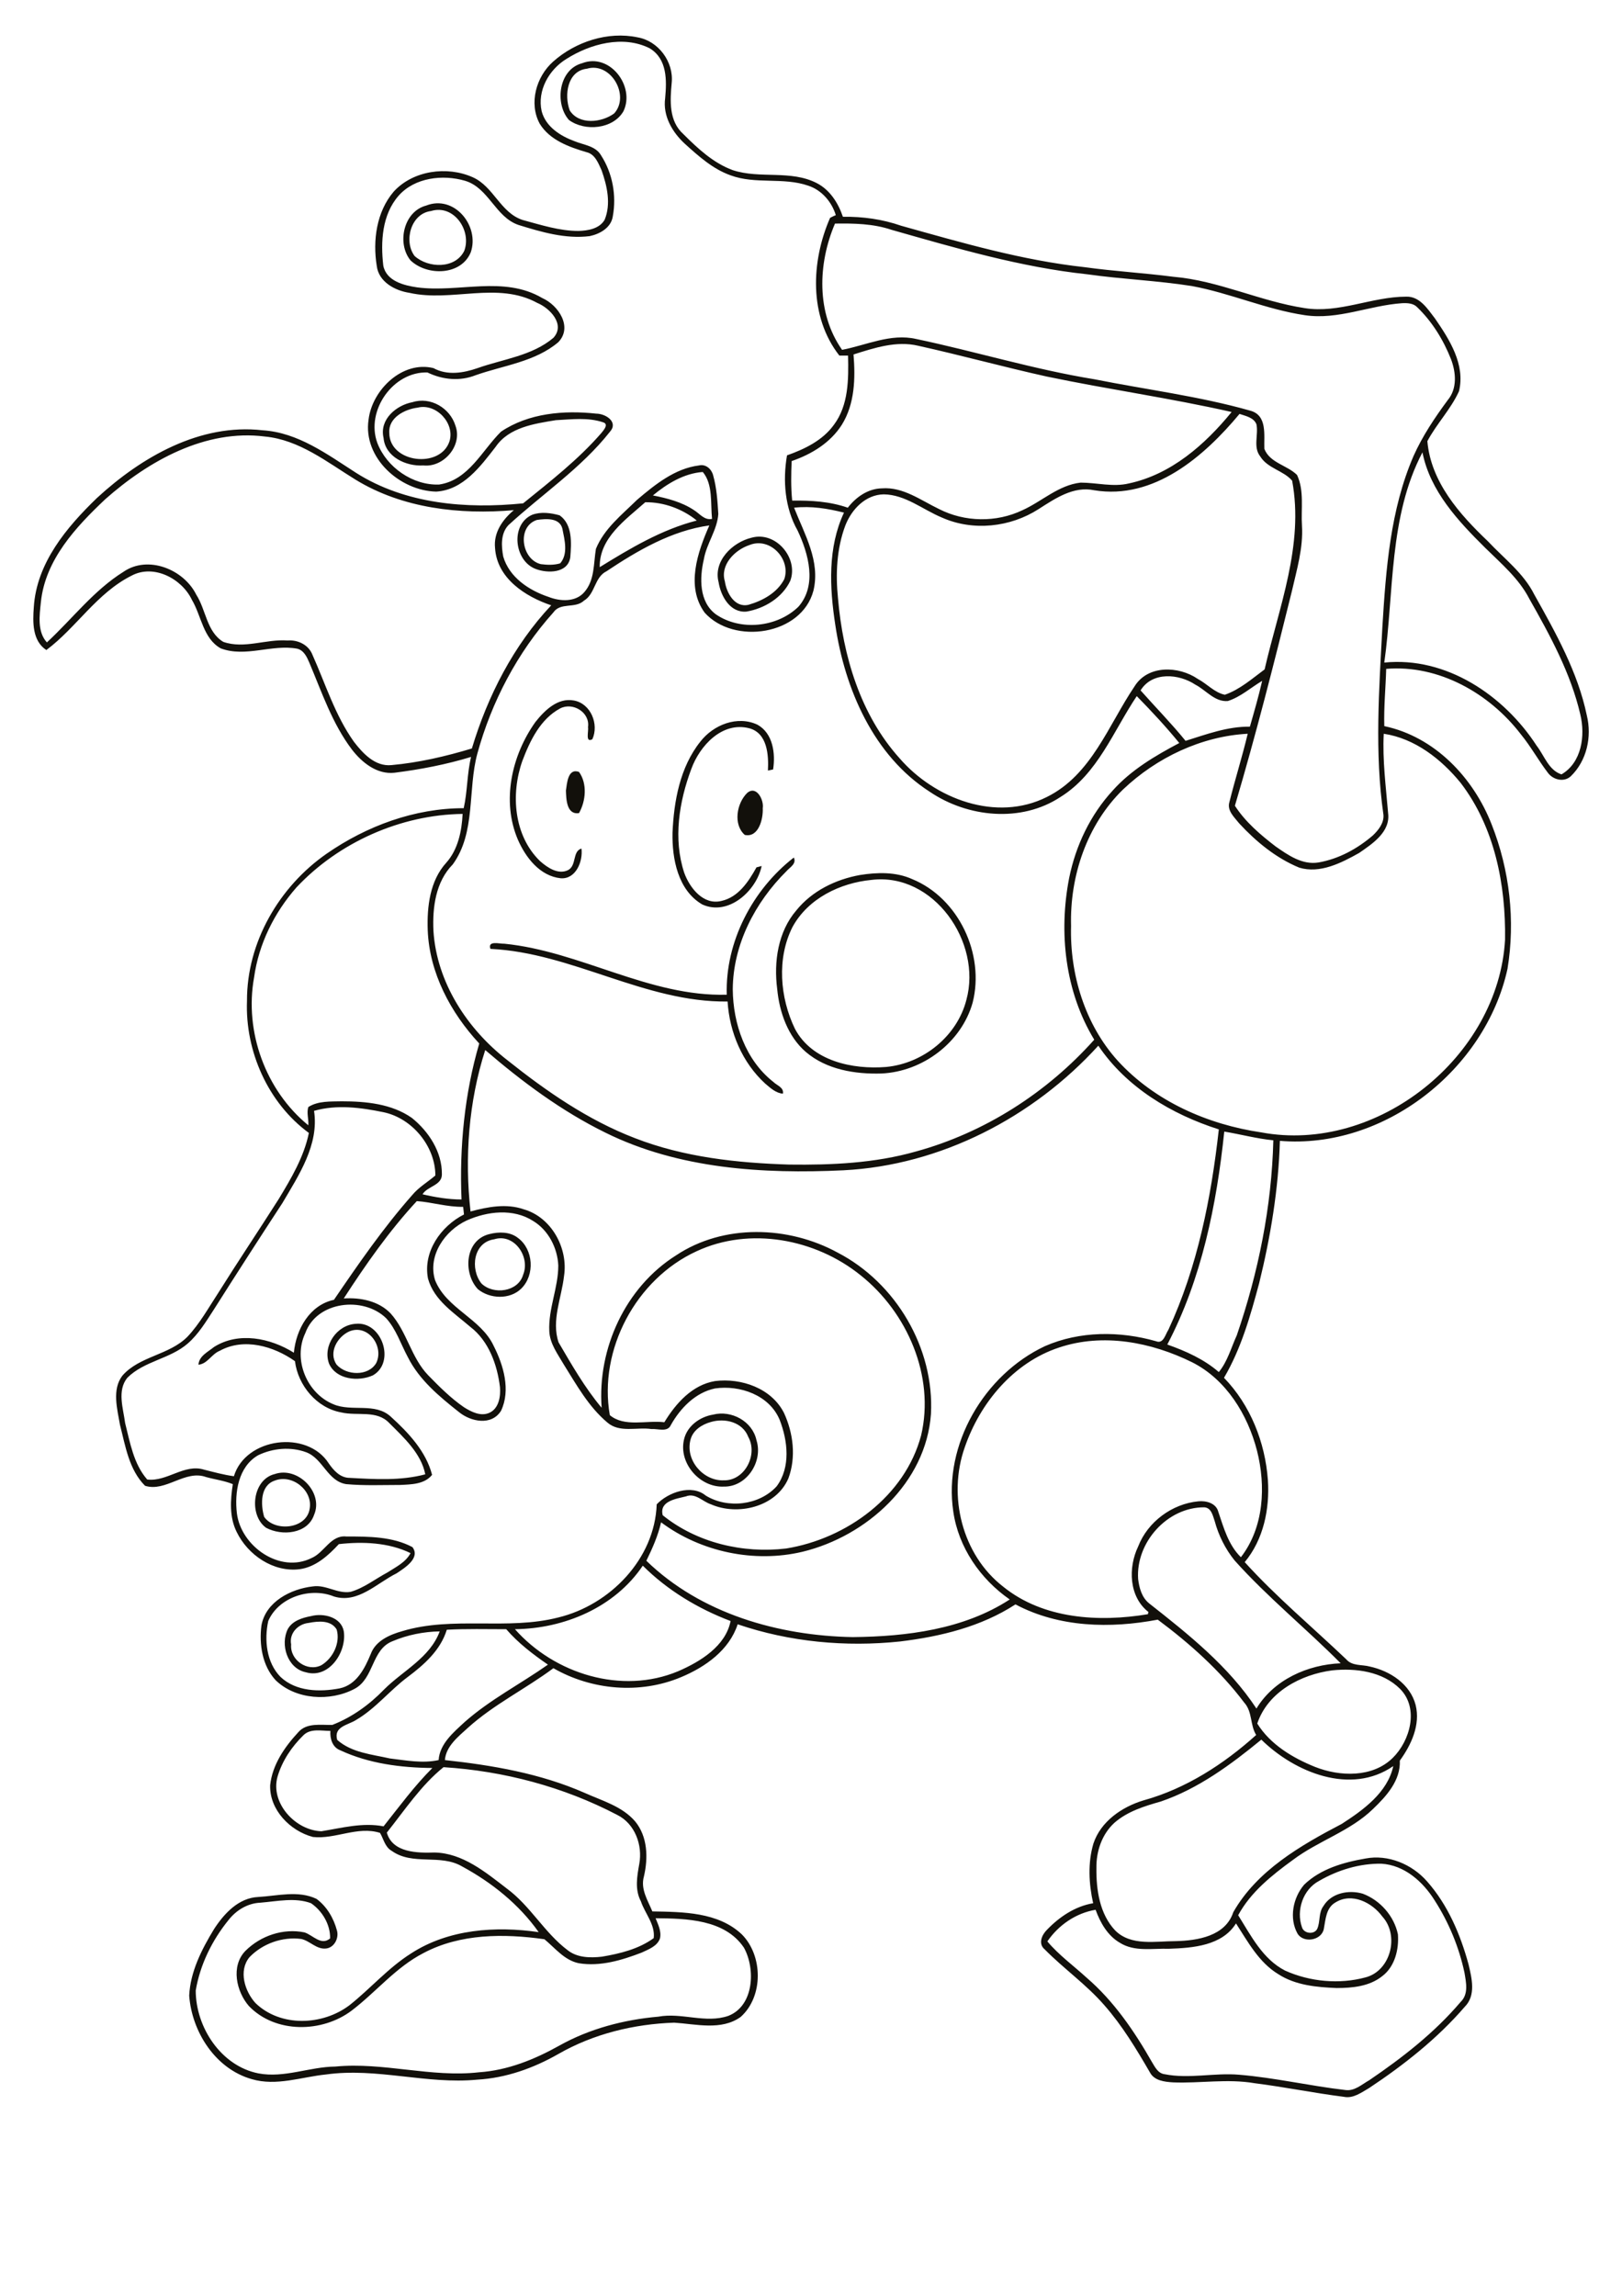 <?xml version="1.0" encoding="utf-8"?>
<!-- Generator: Adobe Illustrator 21.0.2, SVG Export Plug-In . SVG Version: 6.00 Build 0)  -->
<svg version="1.2" baseProfile="tiny" id="Layer_1" xmlns="http://www.w3.org/2000/svg" xmlns:xlink="http://www.w3.org/1999/xlink"
	 x="0px" y="0px" viewBox="0 0 595 842" overflow="scroll" xml:space="preserve">
<path fill="#12100B" d="M113.2,595.2c-3.9,0.4-7.2,3.8-6.4,7.9c-0.5,5.7,6,10.2,11.1,7.6c4.3-2.6,7-8.2,5.6-13.1
	C121.4,594.1,116.8,594.5,113.2,595.2 M114.1,592.7c4.5-1.2,11,0.3,12,5.5c1.2,7.6-5.4,17.6-13.9,15.1c-6.8-1.4-9.5-10.2-6.6-15.9
	C107.3,594.4,110.9,593.3,114.1,592.7 M100.8,543c-5.4,1.8-5.2,8.8-3.9,13.3c3.9,5.6,15.6,4.5,16.7-3
	C114.8,546.6,107.2,540.5,100.8,543 M100.8,540.6c8.4-2.9,18,6.7,14.4,15c-2.4,7-11.8,7.8-17.6,4.7
	C91.2,555.7,92.5,542.6,100.8,540.6 M260.8,521.5c-3.3,0.9-6.6,3-7.5,6.5c-2,7.4,4.6,15.2,12.2,14.9c7.7,0.2,12.6-9.4,9-15.9
	C272.4,521.5,265.9,520,260.8,521.5 M261.6,518.8c6.7-1.7,14.4,2.4,15.9,9.4c2.5,7.8-3.6,17.2-12,17c-8.8,0.4-16.6-8.6-14.6-17.2
	C252,523,256.7,519.6,261.6,518.8 M128.1,488.3c-4.4,2-7.7,7.8-4.6,12.2c3.6,4,11.6,4.3,14.5-0.6C141,493.8,135,485.4,128.1,488.3
	 M130.5,485.5c9.6-1,14.7,14.1,6.3,18.9c-5.3,2.4-13.5,1.6-16.1-4.3C118.3,493.5,123.6,485.9,130.5,485.5 M181.3,454.5
	c-7.7,1.1-8.9,10.9-4.7,16.2c4.4,4.3,13.5,3.1,15.3-3.2C194.6,460.9,188.6,452.2,181.3,454.5 M179.5,452.6c3.5-0.9,7.6-0.9,10.5,1.4
	c5.7,4.2,6.3,13.6,1.2,18.6c-4.2,4.1-11.5,3.8-15.9,0.2C169.8,466.9,170.5,454.8,179.5,452.6 M319.7,322.7
	c-11.5,1.1-23.3,6.8-29,17.3c-5.8,11.5-4.6,25.9,0.9,37.3c6.3,11.9,21.2,15,33.5,14c13.6-1.3,26-11.3,29.4-24.6
	C360.3,345.6,342.5,319.9,319.7,322.7 M315.5,320.9c6.3-1,13.1-1.2,19.1,1.5c17.1,7,26.7,27.6,22.2,45.3
	c-4.1,14.6-18.3,25.3-33.4,26c-9.7,0.3-20.2-1.4-27.8-7.9c-6.6-5.7-9.7-14.6-10.5-23.1c-1.3-10,0.3-21,7-28.8
	C297.9,326.7,306.6,322.5,315.5,320.9 M266.6,364.8c-0.6-19.4,9.5-38.6,24.6-50.3c1.1,2.3-1.5,3.6-2.7,5
	c-11.5,11.4-19.6,26.9-19.7,43.3c0.1,12.7,4.7,26,14.9,34c1.3,1.3,3.9,2,3.5,4.3c-2.6-0.2-4.6-2.1-6.5-3.7
	c-8.4-7.7-13.1-18.8-13.8-30.1c-30.3,0.4-57-17.9-87-19.3c-1.1-3.2,3.4-1.8,5.1-1.9C213,348.9,238.2,365.6,266.6,364.8 M274.1,290.8
	c3.4-2.9,6.2,2.6,5.7,5.6c0.2,3.9-1.5,10.9-6.6,9.8C268.9,302.4,270.2,294.6,274.1,290.8 M207.6,289.9c0.4-2.6,0.7-8.3,4.8-6.8
	c3.1,4.3,2.5,10.7,0,15.1C207.8,298.9,207.7,293,207.6,289.9 M256.9,272c4.8-6.2,13.6-9.7,21-6.2c5.7,3.2,6.6,10.6,5.7,16.4
	c-0.5,0.1-1.4,0.3-1.9,0.4c0.3-5.7-0.2-13.7-6.8-15.5c-10-2.6-18.2,6.4-21.3,14.9c-4.5,12-6.7,25.7-2.6,38.1c2,5.5,7,12,13.7,10.3
	c6.2-1.4,9.9-7.1,12.8-12.3c0.5-0.1,1.4-0.4,1.9-0.5c-1.9,9.1-12.2,18.5-21.8,14.1c-8.9-5.2-11.1-16.7-10.9-26.3
	C247.2,293.9,249.4,281.4,256.9,272 M196.4,264.8c3.4-4.3,8.2-9,14.1-7.9c6.2,1.1,9.3,8.7,6.8,14.2c-2.7,1.5-1.3-3-1.6-4.4
	c0.8-5.4-5.5-9.3-10.2-6.9c-7.3,3.9-11.1,11.9-13.9,19.3c-4.3,12.2-3.1,27.4,6.5,36.7c2.7,2.4,6.7,5.1,10.3,3.3
	c3.2-1.7,1.5-6.9,4.9-7.9c0.6,4.6-2,11.3-7.6,10.9c-7.6-0.8-12.8-7.5-15.7-14.1C183.9,293.8,187.7,277,196.4,264.8 M274.9,199.9
	c-5.4,1.8-10.8,7.3-9,13.3c0.6,4.2,3.6,9.8,8.7,8.6c5.2-1.5,10.5-4.4,13.1-9.4C290.2,205.1,282.5,196.8,274.9,199.9 M275.7,197.2
	c8.9-2.5,17.3,7.5,14.2,15.8c-2.9,6.2-9.5,10.2-16.1,11.3c-6,0.5-9.4-5.7-10.2-10.8C261.6,205.8,268.6,198.9,275.7,197.2
	 M196.9,190.7c-7.4,2.5-5.6,14.5,1.5,16.2c2.3,0.3,4.8,0.4,7.1-0.3c3-3.5,1.6-8.6,0.8-12.7C205.3,189.8,200.2,190.2,196.9,190.7
	 M195.2,188.8c3.2-1.2,6.9-0.7,10.1,0.2c4.8,3.4,4.3,10.2,3.9,15.4c-0.9,5.9-8.3,5.9-12.6,4.3C188.6,205.8,187.1,192.4,195.2,188.8
	 M153.2,149.5c-4.8,0.6-10.8,3.7-10.4,9.3c0.1,11,18.8,13.2,22.1,3C166.9,155.2,160,147.8,153.2,149.5 M151.3,147.5
	c6.6-2.1,13.8,2.1,15.8,8.7c2.6,7.2-4.3,15.3-11.8,14.5c-6.3,0.4-14-3.1-14.6-10.1C139.1,153.8,145.4,148.6,151.3,147.5 M158.1,77.4
	c-7.4,0.9-10.1,11.1-6,16.5c5,4.5,14.9,4.8,18.2-1.9C173.1,84.6,166.5,74.8,158.1,77.4 M156.3,75.4c10.4-4.1,19.7,7.5,16.4,17.1
	c-3.5,8.6-16,8.8-22.1,3C145.5,89.3,148,77.6,156.3,75.4 M215.3,25.2c-7.2,0.8-8.4,9.7-6.3,15.3c3.4,5.4,11.7,4.5,16.3,1.1
	C231.2,35.1,224.1,22.6,215.3,25.2 M213.5,23.2c10.2-4,19.6,8.5,15.2,17.6c-3.8,6.6-14.2,7.5-20,3.2C203.4,38,204.9,25.5,213.5,23.2
	 M95.5,697.8c-4.7,0.2-8.9,2.8-11.7,6.4c-6,7.4-10.4,16.3-12,25.8c0,13.5,9.3,27.7,23,30.4c9.5,1.8,18.7-2.4,28.2-2.5
	c17.7-1.7,35.1,4.1,52.7,2.1c10.5-0.7,20.4-4.7,29.5-9.8c11.1-6.2,23.7-9.5,36.3-10.6c8.6-1.6,17.3,2.6,25.7-0.3
	c9.4-3.7,10-17.2,5.7-25c-7-10.4-21.1-10.7-32.4-10.8c0.9,2.3,2.2,4.8,1.6,7.4c-1,2.9-4.2,4-6.7,5.2c-7.3,2.8-15.2,5.2-23.1,3.9
	c-5.3-1.1-8.7-5.6-12.6-8.8c-14.8-2.1-30.9-2.1-44.4,5.1c-10.1,5.2-17.3,14.2-26.2,21c-10.9,8.3-28.1,8.5-37.8-1.6
	c-4.6-5.3-6.7-14.6-1.3-20.2c5.6-5.6,13.9-8.4,21.7-6.8c3.1,1,6.1,5,9.4,2.2c0.1-5.1-2.9-10.1-7-12.9
	C108.3,695.8,101.7,697.3,95.5,697.8 M483.9,689.8c-5.9,3.1-8.5,10.8-6.3,17c0.7,2.4,4.5,2.8,5.6,0.6c1.2-2.7,0.4-5.9,2.3-8.4
	c2.9-4.8,9.3-6,14.4-4.5c6.4,2.4,11.5,8.2,12.9,14.9c0.4,5.5-1.1,11.8-5.7,15.3c-4.7,3.8-11,4.4-16.8,4.4c-7.3-0.3-15.1-1-21.4-5.1
	c-7.1-4.3-11.1-11.8-15.5-18.6c-5.1,8.2-15.8,9-24.6,9.3c-6-0.2-12.6,1.2-18-2.2c-4.5-2.6-7.2-7.4-8.9-12.1
	c-7.2,1.2-13.6,5.6-17.7,11.6c4.2,5,9.6,8.9,14.4,13.3c10,8.6,17.5,19.6,24,31c1.1,1.8,2.2,4.1,4.6,4.4c9,1.8,18.3-0.6,27.4,0.2
	c13.1,1.1,25.9,4.1,38.9,5.6c3.4,0.5,6.1-2.1,8.8-3.6c12.2-8.3,23.9-17.4,33.5-28.7c3-2.9,2-7.2,1.4-10.8c-2-9.3-5.7-18.3-10.9-26.4
	c-4.3-6.9-11.1-13-19.6-13.5C498.7,683.4,490.8,685.8,483.9,689.8 M141.9,672.1c2.1,7.4,11.2,7.5,17.5,7.3
	c10.3,0.2,18.7,7.2,26.5,13.2c8.6,6.3,13.8,16.2,22.3,22.6c3.5,2.8,8.3,2.9,12.6,2.4c6.6-1.1,13.5-2.8,19-6.8c0.6-5-3.2-9-4.7-13.5
	c-2.3-4.3-1.4-9.2-0.6-13.7c1.3-6.9-1.6-14.8-8.1-18c-19.7-10.3-41.6-16.1-63.7-17.5C154.5,654.7,148.5,663.8,141.9,672.1
	 M425.8,660.7c-6,1.7-12.2,3.6-17,7.8c-4.6,4.2-6.7,10.5-6.6,16.6c-0.1,8,1.2,16.9,6.9,22.9c5.8,5.8,14.8,3.9,22.2,3.9
	c8-0.2,18.2-1.8,21.1-10.6c8.7-15.3,24.7-24.5,39.8-32.4c7.9-5.1,16.8-11.5,18.9-21.2c-15.6,10.8-36.2,2.3-48.4-9.7
	C451.6,647.1,439.6,656,425.8,660.7 M111.3,636.4c-4.3,4.2-7.8,9.4-9.5,15.2c-2.7,9.7,6.6,19.7,16.1,20c7.5-1.2,15.1-3.3,22.8-1.8
	c5.8-7.3,11.3-14.8,17.9-21.4c-11.5-0.1-23.3-1.6-33.8-6.5c-2.9-1.1-3.8-4.3-3.6-7.1C117.9,634.8,113.9,633.8,111.3,636.4
	 M488.7,612.6c-11.5,1.5-23.6,7.9-27.5,19.5c4.8,7.7,13,12.6,21.2,15.9c9.1,3.6,21.1,4,28.5-3.3c6.4-6.3,9.7-18.2,2.7-25.3
	C507.2,613,497.3,611.7,488.7,612.6 M163.9,597.7c-2.3,7.5-8.3,12.8-14.3,17.3c-6.6,4.9-11.8,11.6-19,15.8c-3,1.9-8.3,2.4-6.9,7.3
	c5.3,4.7,12.7,5.3,19.3,6.8c5.9,0.7,12,1.9,17.9,0.6c0.4-6,5.5-10.2,9.6-14c9.3-8.2,20.4-13.9,30.5-21c-5.5-3.8-10.9-7.9-15.3-13
	C178.4,597.5,171.1,597.3,163.9,597.7 M235.8,574.2c-10.3,15.3-28.8,23.1-46.9,23.3c14.5,16.4,39.2,24.1,59.9,15.4
	c8.1-3.5,17.4-9.2,19.2-18.4C256.1,590,244.8,583.2,235.8,574.2 M417.5,579.1c0.4,3.2,1.3,6.7,4,8.9c14.5,11.4,29.2,23.1,39.4,38.6
	c6.4-10.6,18.8-16.1,30.9-16.6c-12.7-12.8-26.8-24.2-38.9-37.7c-3.4-4.2-5.9-9.2-7.3-14.4c-0.7-2-1.2-4.9-3.8-5.1
	C428.2,552.7,416.6,565.7,417.5,579.1 M388.5,494.2c-16.7,5.5-29,20.3-34.6,36.6c-6.3,17.8-1,39.4,14.1,51.1
	c14.7,11.9,35.1,13.1,53.1,10.1c0-0.2,0.1-0.6,0.2-0.8c-7.2-5.6-7.5-16.3-3.8-24c3.5-9.1,12.5-15.7,22.1-16.6
	c2.9-0.3,6.5,0.7,7.3,3.8c2,5.9,3.7,12.2,8.3,16.7c8.5-11,9.2-26.1,5.9-39.1c-3.4-13.2-11.3-26.1-23.8-32.4
	C422.3,492.2,404.6,488.8,388.5,494.2 M255.5,458.9c-22.2,10.2-36,36.1-31.8,60.1c5.4,4.5,13.4,1.8,20,2.6
	c4.2-6.9,10.2-13.7,18.6-15.1c9.6-1.2,20.7,2.6,25.3,11.7c3.4,7.4,4.5,16.2,1.6,24c-4.5,10.5-18.6,13.8-28.4,9.5
	c-3.1-1-5.7-4.3-9.2-2.9c-3.6,0.9-9.8,1.7-8.5,6.9c12.5,10.1,29.4,14.1,45.3,12.2c22.2-3.6,43.6-19.2,49.5-41.5
	c5.1-21.7-5.1-45.1-22.2-58.7C299.1,454.3,275,449.8,255.5,458.9 M171.2,447.6c-8,3.7-14.4,12.9-11.6,21.9
	c4.2,10.5,16.8,14,21.5,24.1c3.6,7.1,6.3,16.2,2.7,23.8c-3.5,5.6-11.1,4-15.4,0.5c-7.2-5.7-14.6-11.8-18.8-20.2
	c-2.6-4.8-4.3-10.3-8-14.3c-8.4-8.1-25.4-6.2-29.6,5.5c-4.6,9.6,0.5,22.1,10.3,26.1c6.7,2.9,15.3-0.8,21.1,4.6
	c6.4,5.8,12.9,12.7,15.1,21.3c-2.8,3.5-7.7,3.5-11.7,3.7c-6.6,0-13.2,0.3-19.8-0.3c-6.9-1.1-8.5-9.4-14.7-11.7
	c-5.7-2.1-12.2-1.5-17.6,1.1c-7.3,4.2-8.7,13.7-7.8,21.3c1.5,12.1,15.8,22.2,27.4,16.4c4.7-2,7-8.5,12.7-7.9c8.2,0,17,0,24.3,3.9
	c3,4-2.8,7.6-5.8,9.6c-7.3,3.6-14.2,11.2-23,8.5c-8.6-3.5-20.3,0.2-24.1,9c-1.5,6.9-0.7,15.2,4.5,20.5c5.7,5.4,14.4,5.6,21.7,4.2
	c6.2-1.3,9.2-7.3,11.4-12.6c1.8-4.9,7-7.1,11.6-8.4c18.6-5.6,38.5-0.2,57.2-5c19-4.6,35.4-21.5,36.1-41.5c4.2-4.4,12.8-7.5,18-3.2
	c8,4.9,19.6,3.6,26-3.4c5.2-7,4.1-16.7,1.1-24.4c-3.8-9.1-14.6-12.8-23.7-11.5c-7.2,1.5-12.7,7.2-16.2,13.4
	c-1.2,2.8-4.8,1.3-7.1,1.5c-5.4-0.8-11.7,1.5-16.2-2.4c-6.9-5.8-11.3-13.8-16-21.3c-2.2-3.8-5.1-7.6-5.3-12.2
	c-0.4-8.2,3.3-15.9,3.3-24.1c-0.3-6.4-3.6-12.9-9.2-16.3C188.3,443.1,178.8,444.2,171.2,447.6 M126.1,476.2
	c6.1-0.4,12.8,0.9,17.2,5.5c6,6.7,7.5,16.2,13.8,22.7c4.1,4.2,8.3,8.4,13.1,11.7c2.7,1.7,6.2,3.5,9.4,2c3.4-1.6,4.1-6,3.8-9.4
	c-1-8.2-4.1-16.9-10.9-22.1c-5.9-5.1-13.3-9.7-15.5-17.7c-1.9-9.8,4.7-19.2,13.2-23.5c-0.1-0.9-0.2-1.9-0.3-2.8
	c-5.8,0.1-11.4-1.7-17-2.1C142.8,451.4,134.2,463.7,126.1,476.2 M449.1,415c-2.8,26.8-8.3,54.1-20.9,78.1
	c6.8,2.4,13.5,5.4,18.9,10.1c3.2-3.9,4.5-8.9,6.6-13.5c7.9-23,12.8-47.2,13.4-71.5C461,417.6,455.1,416,449.1,415 M115.2,407.4
	c1.9,12.4-5.6,23.6-11.6,33.8c-8.5,13-17,26.2-25.3,39.3c-2.8,4.3-5.5,8.8-9.4,12.2c-6.5,5.7-16,6.4-22.2,12.6
	c-3.8,4.7-1.5,11.2-0.8,16.6c1.8,7.1,3.1,15,8.1,20.7c7.3,0.9,13.6-5.9,20.9-3.6c3.6,0.9,7.2,1.9,10.9,2.4
	c4.3-14.2,26.9-17.1,34.8-4.7c1.8,2.6,4.2,5.3,7.7,5.3c9.2,0.5,18.7,1.1,27.7-1.3c-1.5-7.7-7.9-13.5-13.2-18.8
	c-4.6-4.9-11.7-2.5-17.6-3.9c-9-1.6-15.9-9.9-17-18.8c-7.8-5.5-18.7-8.7-27.6-3.8c-3,1.2-4.5,4.8-7.8,5.1c0.2-3.2,3.5-4.7,5.7-6.5
	c9-5.7,20.7-3.3,29.3,2.1c0.8-8.6,5.8-17.5,14.7-19.4c9-13.2,18.1-26.4,28.7-38.4c2.4-2.9,5.7-4.8,8.5-7.2c0-10.7-8.5-21-19-23.2
	C132.4,406.2,123.6,405,115.2,407.4 M309.4,429.2c-29.5,1.4-60.4-0.5-87.3-13.8c-16.1-7.9-30.6-18.7-44.1-30.3
	c-6.1,18.9-7.6,39.5-5.4,59.2c6.3-1.7,13.2-3,19.5-0.8c10.2,2.9,16.4,14.3,14.8,24.5c-0.9,8-4.7,16.3-2,24.3
	c4.8,8.2,9.6,16.6,15.8,24c-1.6-21.7,8.7-44.2,27.3-55.9c17.4-11.6,41.2-10.9,59.3-1c21.4,11.1,35.5,35.1,34.2,59.2
	c-1.8,25.2-23.6,44.8-47.1,50.5c-17.7,4.2-37.3,0.1-51.9-10.8c-1.1,4.9-3.2,9.6-5.4,14.1c20,19.4,48.4,27.5,75.7,28
	c19.7-0.2,40.7-2.8,57.6-13.8c-10.8-7.5-18.8-19.1-20.7-32.2c-3.7-24.6,11.3-50.2,33.6-60.7c12.8-5.6,27.5-5.6,40.8-1.8
	c2.7,1.1,3.4-2.6,4.5-4.2c10.7-23.1,15.7-48.4,18.5-73.5c-17.3-5.5-33.9-15.4-44.2-30.7C379,409.8,345,427.4,309.4,429.2
	 M108.8,325.4c-8.2,9.3-13.9,20.8-15.6,33.1c-3.6,19.8,4.2,41.4,19.9,54.2c0.2-2.2-0.7-4.5,0-6.7c3.6-2.3,8.2-2,12.3-2.1
	c8.8,0,18.3,0.9,25.7,6.1c6.2,5,11.1,12.5,11,20.7c0,4.1-5.3,4.3-7.1,7.3c4.7,1.1,9.5,1.9,14.3,1.9c-0.8-19.2,1.1-38.8,6.5-57.2
	c-10.5-11.3-18.3-25.9-18.9-41.6c-0.3-8.6,0.8-18.1,6.8-24.7c4.3-4.8,5.7-11.6,6-17.9C147,298.8,124.3,308.9,108.8,325.4
	 M411.9,289.6c-13.2,12.9-19.5,31.7-19,50c-0.5,17.7,5.1,36.1,17.1,49.4c13.6,14.9,33,23.4,52.7,26.3c42.5,7.9,87-27.7,89.4-70.7
	c0.3-20.1-3.8-41.2-16.3-57.5c-7.1-8.7-16.8-16.3-28.2-18c-0.5,9.7,0.8,19.4,1.6,29.1c0.9,6.9-5.7,11.2-10.6,14.6
	c-6.6,3.7-14.4,7.7-22,5.4c-8.5-3.5-15.8-9.5-22-16.2c-1.8-2.3-4.6-4.7-3.6-7.9c2.1-8.4,4.7-16.6,6.7-25
	C440.8,270,424.3,277.8,411.9,289.6 M418.4,253.2c5.5,6.2,11.3,12.1,16.5,18.5c7.7-2.4,15.4-5.3,23.6-5.2c1.6-5.6,3.2-11.1,4.5-16.8
	c-4.2,2.5-7.9,5.9-12.6,7.4c-4.8,0.4-8-4-11.9-6C432.5,247.1,422.7,246.2,418.4,253.2 M291.3,186.2c3.8,9.7,9.7,19.6,7.1,30.4
	c-4.3,16.4-29.2,20-39.9,8.1c-7-9.6-2.6-22.2,1.7-32c-13.8,1.9-26.3,9.2-37.7,16.8c-4.5,2.2-4.1,8.3-8.3,10.8
	c-3.2,3-8.6,0.5-11.2,4.3c-13.2,14.7-22.7,32.8-27.9,51.8c-3.6,13.3-0.5,28.9-9,40.6c-6.3,6.4-7.5,15.8-7.1,24.4
	c1.2,18.9,12.4,36,27.1,47.4c14.3,11.4,29.6,22,46.8,28.6c18,7,37.4,9.1,56.6,9.7c15.6,0.2,31.4-0.5,46.5-4.8
	c25.2-6.9,48.1-21.6,65.4-41c-10.7-17.6-13.1-39.3-9.2-59.3c2.4-11.9,7.8-23.2,16-32.1c6.7-7.5,15.5-12.7,24.4-17.4
	c-4.9-6-10.2-11.7-15.6-17.2c-8.6,12.8-14.3,28.5-28,37c-14.4,9.5-34,7.5-47.9-1.9c-20.7-13.3-31.2-37.7-34.7-61.3
	c-2.1-13.7-2.8-28.3,3.2-41.1C303.6,186.5,297.5,185.5,291.3,186.2 M220,208c11.2-6.9,22.7-13.8,35.6-17.1
	c-5.3-4.3-12.2-6.8-18.9-6.7C229.5,190.6,219.8,197.3,220,208 M239.5,181.7c5.2,1,10.6,2.4,15.1,5.4c2.1,1.3,3.8,3.8,6.6,3.2
	c-0.6-5.6,0.4-12.7-3.4-17.2C250.9,173.6,244.7,177.4,239.5,181.7 M507.8,243c22.7-2.3,43.9,12,55.9,30.5c2.8,3.6,4.4,9,9.1,10.5
	c7.4-4.3,8.8-14.2,6.9-22c-3.5-15.1-11.1-29-18.7-42.4c-3.8-7.4-10.3-12.9-16.2-18.7c-9.9-9.8-20.2-20.8-23-35
	C509.4,189.5,511.4,217.4,507.8,243 M38.6,183.1c-10.8,10.2-22,22.2-23.6,37.7c-0.5,4.9-1.4,10.8,2.2,14.8
	c9.3-8.6,17.2-19.1,28.1-25.9c9-6.2,22.1-0.9,26.7,8.4c3.6,5.6,3.8,13.6,9.9,17.3c7.7,2.7,15.7-1.1,23.6-0.5
	c3.8-0.3,7.7,1.6,9.1,5.2c4.8,10.7,8.3,22.2,15.2,31.9c3.3,4.3,7.8,9.2,13.8,8.6c10-0.9,19.9-3.2,29.5-6.1
	c5.8-19.3,15.3-37.8,29.1-52.5c-9.5-3.2-19.9-9.9-20.6-21c-0.6-5.7,2.8-10.5,6.9-13.9c-19.8,1.7-40.8-0.6-58.1-11.2
	c-10.4-6.4-20.6-14.6-33.2-15.8C75.4,157.3,54.5,169,38.6,183.1 M454.7,151.8c-13,15.6-31.4,31.6-53.3,28c-7.6-1.6-14.3,3-20.4,6.9
	c-10.4,6.7-24.1,8.2-35.5,3.1c-7-2.9-13.4-8.4-21.3-8.5c-6.7,0.1-11.8,5.5-14.1,11.4c-3.2,8.5-3.6,17.8-2.7,26.7
	c1.8,21.1,8.2,42.7,22.6,58.7c12.9,14.9,35.5,23.5,54,14.2c16.4-8.1,22.6-26.4,32.2-40.6c4.9-7.9,16.2-7.5,23.2-2.7
	c3.4,1.8,6.1,5,9.9,5.8c5.5-1.9,10-5.9,14.6-9.3c5.2-22.7,14.5-45.6,10.1-69.2c-3.1-3.7-9-4.5-11.7-8.9c-2.7-3.4-0.6-7.9-1.4-11.8
	C459.9,153.1,457,152.6,454.7,151.8 M313.1,130c0.7,8.7,0.5,18.1-4.3,25.8c-4.2,6.6-11.1,10.8-18.4,13.3c-0.2,4.8-0.3,9.7,0.2,14.5
	c6.9-0.1,13.8,0.3,20.4,2.6c3-3.9,7.4-7,12.5-7.1c7.8-0.6,14.3,4.4,21,7.6c9.4,4.8,21,5,30.6,0.4c7.1-3.2,13.2-9.2,21.3-10.1
	c5.9,0,11.9,1.7,17.7,0.3c15.5-3.3,27.9-14.2,37.7-26.2c-22.5-5.1-45.3-8.3-67.8-13c-15.8-3.5-31.4-7.8-47.2-11.3
	C328.8,124.9,320.7,127.6,313.1,130 M306.3,82c-6.3,14.7-6.9,32.8,2.6,46.3c8.9-1.7,17.8-6.1,27.1-4c21.9,4.6,43.3,11.2,65.5,14.8
	c19,3.8,38.4,6.2,57.1,11.5c6.4,1.7,5,9,5.2,14c2,5.2,8.4,6,12,9.6c2.7,5.8,1.4,12.5,1.8,18.6c0.5,8.2-1.9,16.1-3.7,24
	c-6.5,26.3-13.2,52.7-20.9,78.7c3.8,5.9,9.3,10.6,14.9,14.9c4.6,3.2,9.8,6.9,15.8,5.9c7.4-1.3,14.2-5,19.9-9.9
	c2-1.9,4.1-4.5,3.9-7.5c-3.3-22.9-1.6-46.1-0.4-69c1.3-21.2,2.9-42.9,11.4-62.6c3.3-7.4,7.8-14.1,12.6-20.6c3.5-4.2,3-10.1,1.2-14.9
	c-2.8-7.1-6.9-13.8-12.4-19.1c-1.4-1.5-3.6-1.6-5.6-1.5c-11.9,0.8-23.5,6.2-35.6,4.4c-14.2-2.1-27.4-8.1-41.5-10.7
	c-12.7-2-25.6-2.5-38.3-4.3c-24.5-2.6-48.2-9.6-71.8-16.3C320.3,82,313.2,81.9,306.3,82 M207.8,21.6c-6.4,3.9-10.8,11.6-9.1,19.2
	c1.5,5.7,6.9,9.1,12.1,11c3.4,1.4,7.7,1.7,9.7,5.2c4.2,6.5,5.7,14.7,4.3,22.3c-0.6,4.2-4.7,6.5-8.5,7.3c-8.9,1.1-17.7-1.5-26.1-4.1
	c-8.5-2.9-10.9-13.6-19.6-16.2c-8.2-2.4-18.5-1.2-24.4,5.5c-6.1,7-6.6,16.9-5.6,25.6c1.1,5.7,7.6,7.3,12.5,8
	c15.2,2,31.7-4.4,45.8,3.9c5.9,2.6,11.3,10.6,5.9,16.2c-8.5,7.2-20.1,8.5-30.3,12.1c-5.8,2.3-12.1,1.7-17.7-1
	c-12.6-0.4-22.7,14-18.4,25.8c3.4,9,13.1,15.7,22.7,15.3c10.8-1.6,15.7-12.5,22.7-19.4c10.1-6.8,23.1-7.9,34.9-6.6
	c3.5,0,8.3,3.1,5,6.7c-10.5,13.3-24.8,22.8-37.2,34.2c-2.9,3.1-2.6,7.7-1.9,11.5c2.2,7.6,9.4,12.4,16.6,14.8c4.3,1.7,10,2,13.2-1.8
	c3.8-4.4,3.3-10.4,4.2-15.8c3-7.4,9.5-12.5,15.1-18c6.6-5.6,13.9-11.5,22.7-12.6c2.5-0.6,4.6,1.3,5.2,3.6c1.3,4.6,1.6,9.4,1.9,14.2
	c-0.4,5.9-4.3,10.8-5.3,16.6c-1.6,6.8-1.8,15.6,4.4,20.2c9,6.2,22.5,4.8,30.3-2.8c6.9-7.9,3.7-19.4-0.3-27.9
	c-4.7-8.3-5.5-18.3-3.9-27.6c6.5-2.3,13.1-5.5,17.2-11.2c5.4-7.2,5.4-16.7,5.2-25.4c-1.1,0-2.1,0-3.2,0
	c-11.2-14.3-10.4-34.5-3.4-50.5c0.5-0.3,1.6-0.8,2.1-1c-1.5-4.9-5.2-9.2-10.1-10.8c-9.2-3.2-19.4-0.4-28.5-3.8
	c-6.5-2.3-11.7-7-16.7-11.5c-4.7-4.3-8.2-10.3-7.3-16.8c0.6-6.5,0.8-14.4-5.7-18.3C228.5,12.8,216.5,16.1,207.8,21.6 M202.9,22.6
	c8.2-7.3,20.1-11.2,31-8.9c7.6,1.3,13.3,9,12.5,16.7c-0.6,6.5-1.1,14,4.3,18.8c5.3,5.3,11,10.6,18.1,13.2c10,3.3,21.3-0.2,30.9,4.8
	c4.8,2.5,7.8,7.3,9.5,12.3c7.3-0.1,14.5,0.9,21.4,3.3C352.8,89,375,95.5,398,98c10.8,1.5,21.6,2.1,32.4,3.5
	c16.6,1.4,31.8,9,48.2,11.5c12.6,2,24.7-4.2,37.2-4.2c5-0.2,7.9,4.5,10.6,8c5.3,7.7,11.2,16.9,8.8,26.7c-3,6.6-8.2,11.9-11.6,18.3
	c1.3,15,11.8,26.8,22.2,36.7c5.9,6.3,13.1,11.7,17,19.5c7.9,14.1,16,28.5,19.3,44.4c1.9,7.8,0,16.6-5.9,22.3
	c-2.5,2.3-6.5,1.3-8.4-1.3c-3.5-4.6-6.3-9.7-9.9-14.1c-11.5-15-30.1-25.6-49.4-24c-0.2,7-0.9,14-0.7,21
	c18.5,3.9,32.7,18.9,39.4,36.1c6.6,16.7,8.7,35.2,5.8,52.9c-8.1,37-45.3,66.3-83.5,63.1c-0.5,17.6-3.4,35.1-7.6,52.2
	c-3.2,11.9-6.6,24-12.9,34.7c9.7,10,15.1,23.7,16.1,37.5c0.7,10.6-1.6,21.8-8.5,30.1c11.5,12.7,24.8,23.8,37.2,35.6
	c2.2,2.6,5.8,1.9,8.7,2.7c7.4,1.6,14.8,6.4,16.8,14.1c1.8,7.3-1.6,14.6-5.8,20.4c0.3,7.3-4.9,13-9.8,17.7
	c-8.4,8.2-20.1,11.7-29.4,18.7c-7.7,5.6-15.5,11.8-20.1,20.3c4.7,7.5,9,16.1,17.2,20.3c9.1,4.1,19.9,5.1,29.5,2.5
	c9.3-2.4,12.5-15.4,6.2-22.3c-3.8-5.2-11.2-8.9-17.2-5.2c-3.5,2-3.6,6.2-4.3,9.8c-0.9,4.2-7.4,5.2-9.6,1.7c-3.2-5.7-1.7-13.2,2.4-18
	c6-5.8,14.4-8.2,22.5-9.6c8.3-1.6,17.1,2.1,22.6,8.4c7.6,8.6,12.2,19.4,15.2,30.4c1.2,5.1,2.8,11.4-1.4,15.6
	c-10,11.6-22.3,21.3-35.1,29.8c-2.8,1.6-5.8,3.9-9.2,3.2c-11-1.4-21.8-3.6-32.8-5c-9.9-1.7-20,0.1-29.9-0.3
	c-3.1-0.2-6.9-0.6-8.5-3.7c-5-8.6-10.1-17.1-16.7-24.6c-6.6-7.6-14.9-13.4-21.9-20.5c-2.4-2-1.1-5.2,0.8-7.1
	c4.6-4.8,10.4-8.7,17-9.8c-1.6-7.2-2-14.8,0.1-21.9c2.7-8.1,10.4-13.4,18.3-15.8c15.6-4.3,29.5-13.3,41.4-24
	c-2.3-3.7-1.3-8.5-4.4-11.9c-8.8-11.7-20-21.7-31.7-30.4c-17.4,3.3-36.2,2.9-52.2-5.6c-12.6,8.2-27.5,11.8-42.3,13.6
	c-20,2.1-40.5,0.2-59.6-6.3c-3.1,9.5-11.9,15.7-20.8,19.4c-15,6.3-32.7,4.8-46.8-3.3c-10.2,7.6-21.9,13.3-31.4,21.9
	c-3.5,3.2-8,6.7-8.4,11.8c17.5,1.9,35,4.9,51.2,12c6.4,2.9,13.8,4.9,18.6,10.5c4.6,5.6,4.8,13.4,3.2,20.2c-1.3,4.6,1.4,8.7,3.1,12.8
	c11.2,0.2,24.1,0.2,32.8,8.4c7.8,7.8,8,22.8-0.4,30.3c-7.1,5.1-16.4,2.6-24.4,2.1c-14.8,0.5-29.6,4.1-42.5,11.5
	c-9.1,5.2-19.2,8.8-29.7,9.4c-18.6,1.8-36.9-4.5-55.5-1.9c-9,0.9-18.2,4.4-27.3,1.7c-13.3-3.8-21.9-17.3-22.9-30.6
	c0.4-8.8,4.6-17,9.1-24.4c3.7-5.7,9-11.5,16.3-11.8c7-0.4,14.6-2.5,21.3,0.7c3.8,2.8,6.3,7.1,7.5,11.6c0.8,2.8-1,6.3-4,6.6
	c-3.5,0.4-5.9-2.8-9.1-3.5c-6.9-0.9-14.2,1.7-19,6.7c-4.1,5-1.7,12.5,2.2,16.8c9.2,8.9,24.6,8.3,34.5,0.8c7.7-6.1,14.2-13.7,22.6-19
	c13.7-8.9,31-10.1,46.8-7.8c-7.2-10.2-17.2-18.2-28.1-24.1c-8-4.7-18.1-0.2-25.8-5.7c-2.5-1.4-3-4.4-4.3-6.6
	c-8.2-2.6-16.4,2.4-24.6,1.5c-8.4-2.2-16-10-15.7-19c0.8-7.5,5.3-14,10.3-19.4c3.1-3.6,8.3-2.6,12.5-2.7c7.2-2.8,13.6-7.4,19-13
	c6.9-6.9,16.8-11.6,20.4-21.3c-5.9,0.1-11.9,1.3-17.3,3.6c-7.8,3-6.7,13.7-14,17.5c-8.9,4.7-21.5,4-28.9-3.2
	c-4.9-5.3-6.1-13.2-5.2-20.1c1.6-8.7,10.8-13.4,18.9-14.3c4.8-0.7,9,2.8,13.8,2c4.9-1.4,9-4.7,13.5-7.1c3.1-2,6.7-3.7,8.5-7.1
	c-8-3.9-17.5-4.3-26.3-3.3c-3.9,4.2-8.5,8.4-14.4,9.2c-9.6,1.2-19-5.2-23.1-13.7c-2.7-5.4-2.3-11.7-1.4-17.5
	c-3.2-1.3-6.6-1.7-9.8-2.6c-7.7-2.8-14.8,5.6-22.4,3.2c-5.9-5.9-7.2-14.6-9.2-22.4c-1-5.8-3-12.9,0.9-18c6.3-7.2,17.2-7.5,23.9-14.3
	c4.5-4.8,7.7-10.6,11.3-16.1c7.2-11.5,14.8-22.8,22.1-34.3c4.6-7.6,9.3-15.5,11.1-24.3c-15-11-23.4-30-22.7-48.4
	c-0.1-21.5,11.8-41.9,29.2-54c14.7-10.2,32.3-16.7,50.3-16.7c1.4-6.2,1.2-12.6,2.7-18.8c-9.2,2.8-18.6,4.6-28.1,5.8
	c-6.4,0.7-11.9-3.7-15.6-8.5c-7.2-9.5-11-20.9-15.6-31.8c-0.9-2.1-2-4.6-4.5-5.2c-9.3-1.7-18.9,3.3-28-0.1
	c-6.5-3.6-7.1-11.9-10.6-17.8c-3.7-7.8-14-13.2-22.1-8.9C35.5,217.5,28,230.2,17,238.4c-5.2-3.4-5-10.3-4.6-15.7
	c1-16.2,12-29.3,23.2-40.1c16.3-15,37.8-27.4,60.7-24.8c13,0.8,23.7,8.8,34.3,15.6c18.1,11.5,40.5,13.3,61.3,11.2
	c10-8.1,20.3-16.1,28.7-25.8c0.8-1,2.8-3.2,0.7-3.9c-5.6-1.9-11.6-1.1-17.4-0.8c-7.9,1.3-17.2,2.6-22.1,9.8
	c-5.6,7.2-11.9,15.8-21.8,16.4c-13.3-0.3-26.9-12.4-24.8-26.4c1.3-10.9,12.4-21.7,23.8-18.9c5.1,2.8,11,1.8,16.2,0
	c9.3-3.3,20-4.5,27.8-11.1c4.5-4.9-1.3-10.9-5.9-12.8c-14.6-8-31.4-0.2-46.9-3.7c-5.3-0.8-11.3-4-12-9.9c-1.5-9.3-0.1-19.8,6.2-27.2
	c7.1-7.8,19.6-9.5,29-5.3c7.7,3.4,10.2,13.1,18.4,15.7c6.7,1.8,13.4,4,20.4,4c3.5-0.1,7.7-0.8,9.6-4.1c2.4-5.8,0.9-12.4-1.1-18.1
	c-1.2-2.6-2.4-6-5.6-6.7c-6.4-1.9-13.4-4.4-17.1-10.4C193.9,37.9,196.7,28.1,202.9,22.6"/>
</svg>
